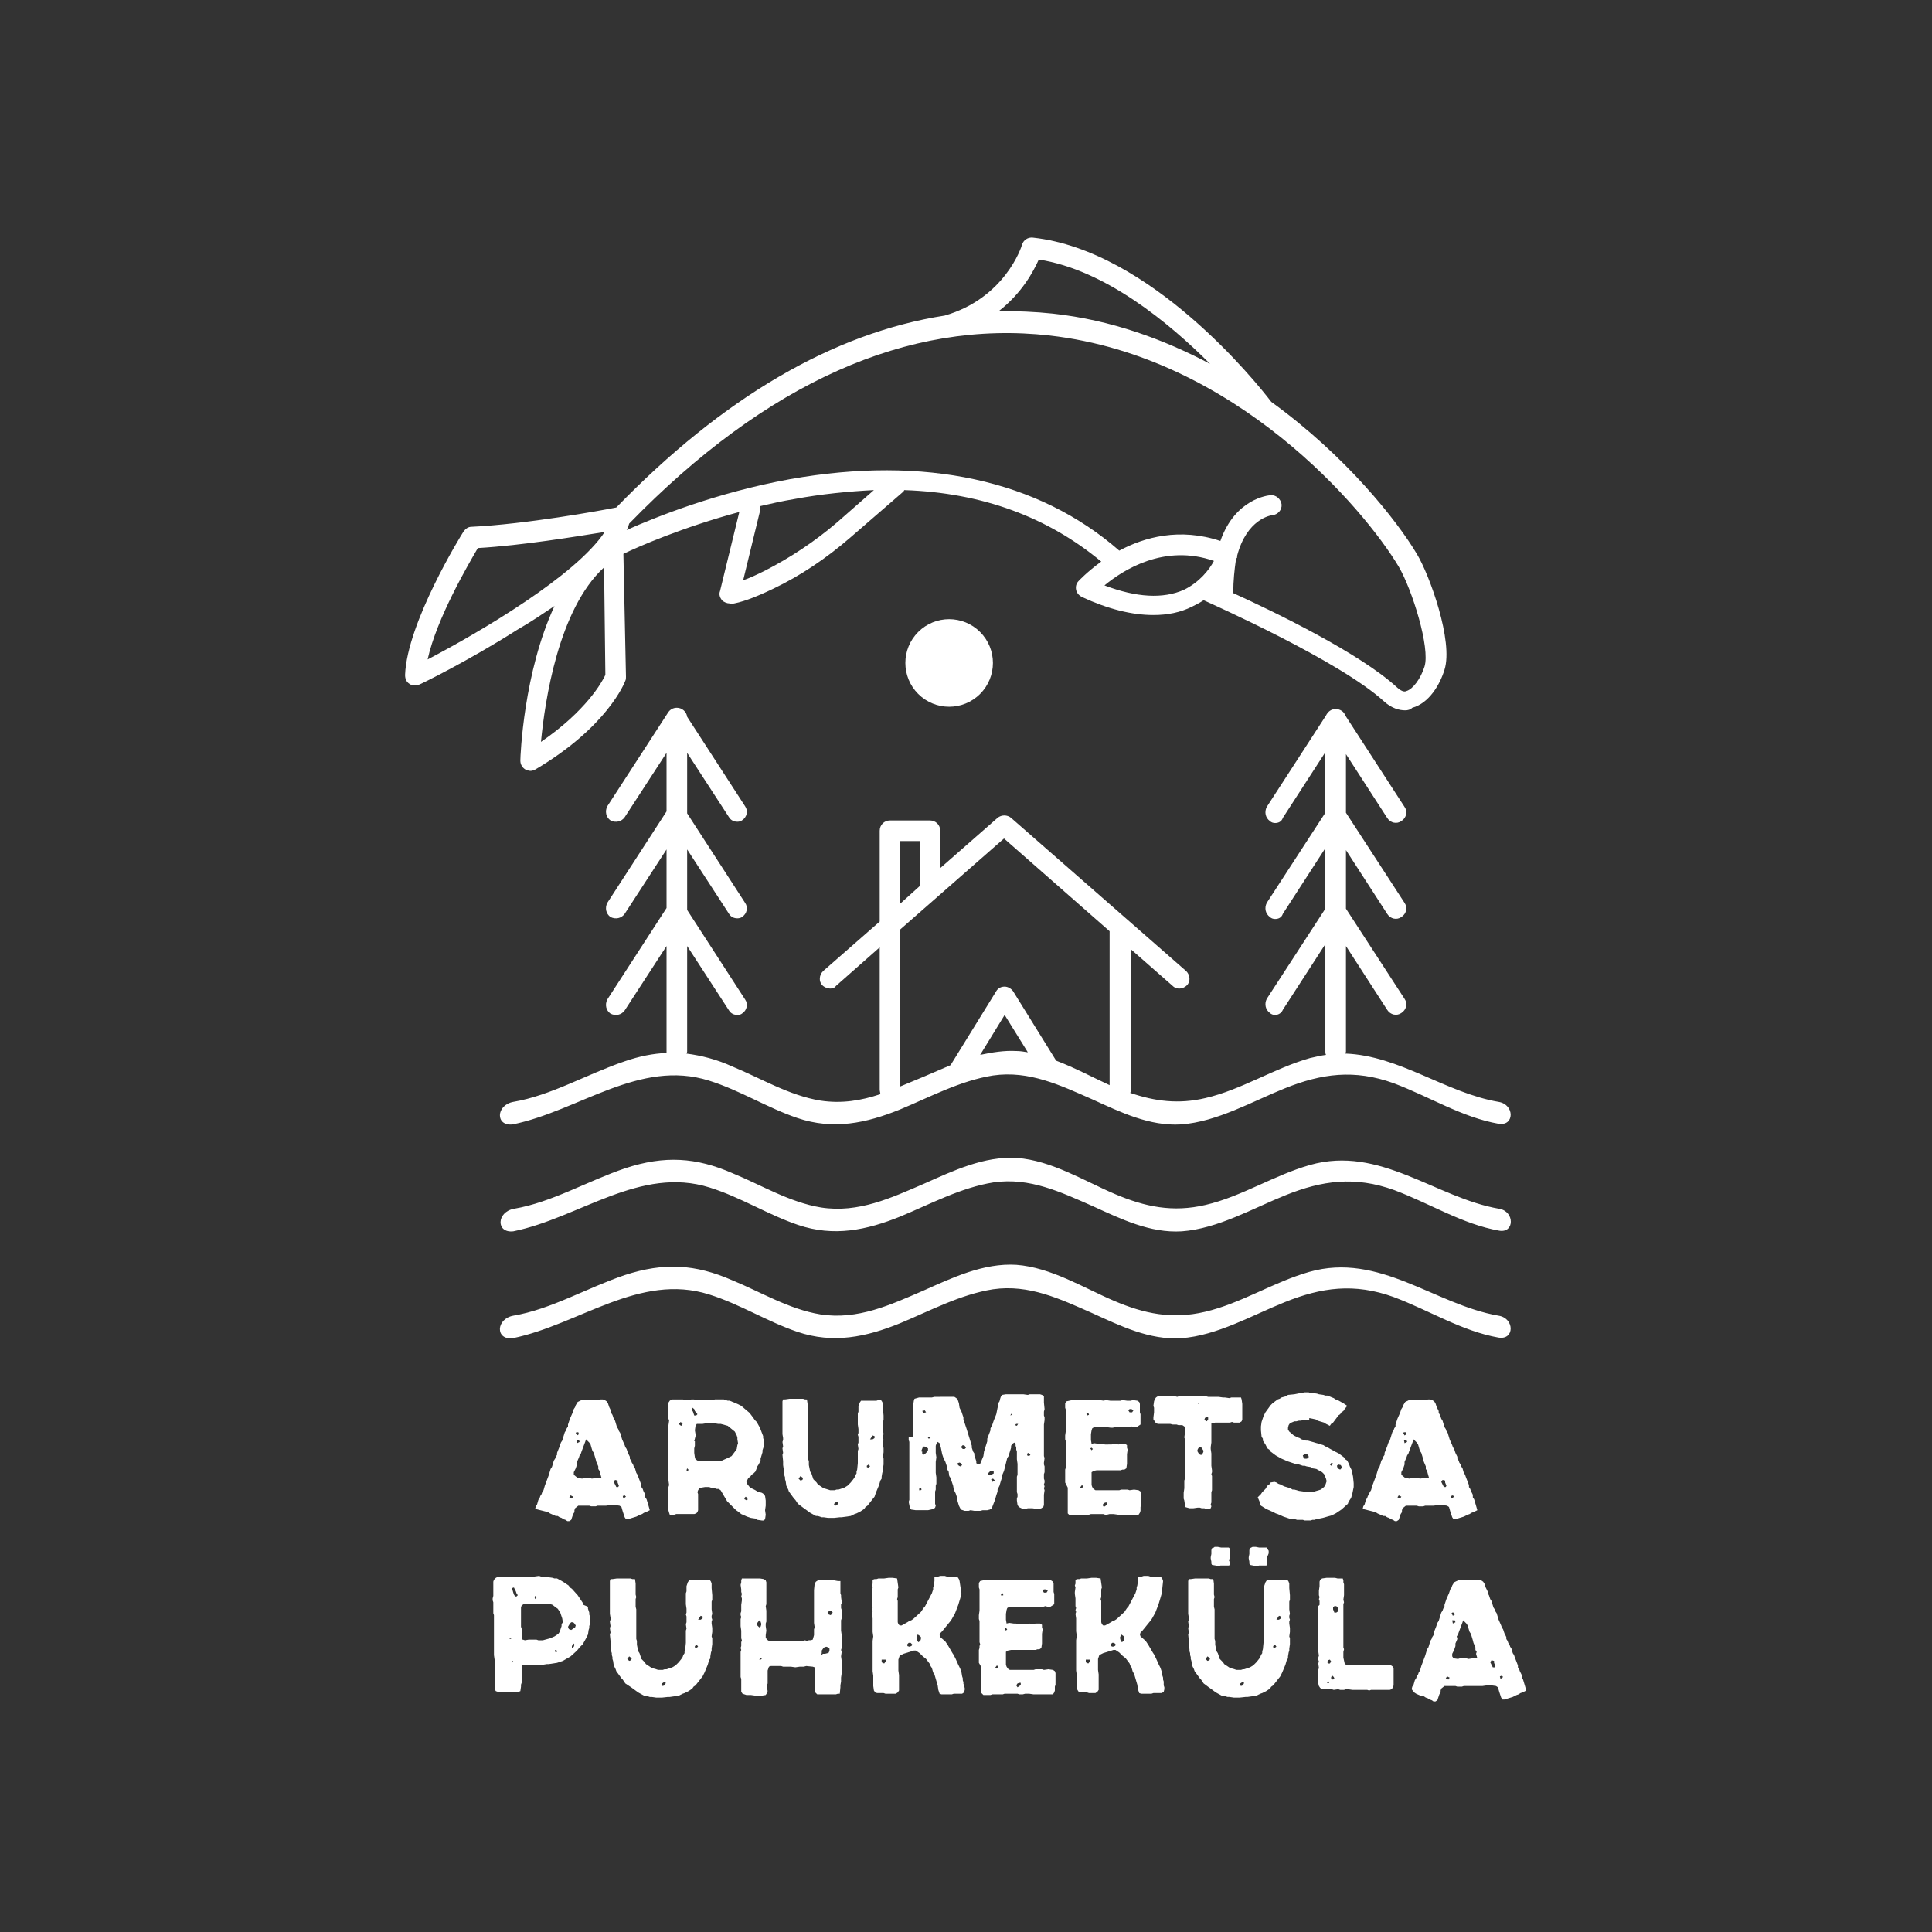<svg xmlns="http://www.w3.org/2000/svg" xmlns:xlink="http://www.w3.org/1999/xlink" id="Layer_1" x="0px" y="0px" viewBox="0 0 300 300" style="enable-background:new 0 0 300 300;" xml:space="preserve"><rect x="0" y="0" width="300" height="300" fill="#333333" stroke="none"/><style type="text/css">	.st0{fill:#FFFFFF;}</style><g id="Layer_2_00000177452619225944993100000013261657738012689795_"></g><g>	<path class="st0" d="M216.4,201.4c5.6,2.1,10.6,5.3,16.3,6.3c2.5,0.4,2.5-3,0-3.4c-9.9-1.7-18.5-9.9-29.4-6.8  c-5.6,1.6-10.6,4.9-16.2,6.2c-5.1,1.2-9.4,0.3-14.1-1.7s-9.8-5.2-15.2-5.6c-5.1-0.3-9.9,2-14.4,4c-5.1,2.2-10.2,4.6-16,3.7  c-4.9-0.8-9.3-3.5-13.7-5.3c-5.7-2.5-10.6-2.8-16.7-0.8c-5.9,2-11.4,5.3-17.3,6.3c-2.7,0.5-2.8,3.8-0.1,3.5  c10.3-2.1,19.7-10.2,30.5-6.8c4.8,1.5,9,4.2,13.7,5.8c5.6,1.9,10.7,0.8,15.9-1.3c4.6-1.9,9.4-4.5,14.5-5.3  c5.6-0.8,10.4,1.5,15.4,3.7c4.4,2,8.9,4.2,13.8,3.9c5.6-0.4,11.1-3.6,16.1-5.6C205.2,199.9,210.3,199.2,216.4,201.4z"></path>	<path class="st0" d="M232.8,187.7c-9.9-1.7-18.5-9.9-29.4-6.8c-5.6,1.6-10.6,4.9-16.2,6.2c-5.1,1.2-9.4,0.3-14.1-1.7  s-9.8-5.2-15.2-5.6c-5.1-0.3-9.9,2-14.4,4c-5.1,2.2-10.2,4.6-16,3.7c-4.9-0.8-9.3-3.5-13.7-5.3c-5.7-2.5-10.6-2.8-16.7-0.8  c-5.9,2-11.4,5.3-17.3,6.3c-2.7,0.5-2.8,3.8-0.1,3.5c10.3-2.1,19.7-10.2,30.5-6.8c4.8,1.5,9,4.2,13.7,5.8  c5.6,1.9,10.7,0.8,15.9-1.3c4.6-1.9,9.4-4.5,14.5-5.3c5.6-0.8,10.4,1.5,15.4,3.7c4.4,2,8.9,4.2,13.8,3.9c5.6-0.4,11.1-3.6,16.1-5.6  c5.7-2.3,10.8-3,16.9-0.8c5.6,2.1,10.6,5.3,16.3,6.3C235.2,191.5,235.2,188.1,232.8,187.7z"></path>	<path class="st0" d="M86.1,94.1c-4.8,10.3-5.3,23.3-5.3,24c0,0.6,0.3,1.1,0.8,1.4c0.3,0.1,0.5,0.2,0.8,0.2c0.2,0,0.5-0.1,0.7-0.2  c11.2-6.6,13.9-13.5,14-13.8c0.1-0.2,0.1-0.4,0.1-0.6L96.8,86c2.3-1.1,9.1-4.1,18-6.5l-3,12.3c-0.2,0.5,0,1,0.3,1.4  c0.3,0.3,0.8,0.5,1.2,0.5c0.1,0,0.1,0,0.1,0.1c1.6-0.2,3.8-1,6.7-2.4c4.2-2,8.2-4.7,11.9-7.9l8.2-7.1c0.1-0.1,0.2-0.2,0.2-0.3  c12.1,0.4,22.3,4.2,30.6,11.1c-2.2,1.6-3.5,3-3.5,3c-0.4,0.4-0.5,0.9-0.4,1.4c0.1,0.5,0.5,0.9,0.9,1.1c4.1,1.9,7.8,2.8,11.1,2.8  c2.2,0,4.2-0.4,6-1.3c0.6-0.3,1.2-0.6,1.8-1c1.3,0.6,21.1,9.4,28,15.7c1.2,1.1,2.4,1.4,3.3,1.4c0.4,0,0.8-0.1,1.1-0.4  c2.6-0.7,4.3-3.6,5-5.9c1.4-4.4-2.3-14.7-4.3-18c-3.1-5.2-11-15.2-22.6-23.6c-2.2-2.9-18.7-23.5-37-25.5c-0.8-0.1-1.5,0.4-1.7,1.1  c-0.1,0.4-2.7,8.3-12,11c-17.3,2.7-34.4,12.7-51,29.8c-2.5,0.5-14.1,2.6-22.5,3c-0.5,0-0.9,0.3-1.2,0.7c-0.4,0.6-8.8,14.2-9.1,22.3  c0,0.6,0.2,1.1,0.7,1.4c0.4,0.3,1,0.3,1.5,0.1c0.1,0,7.5-3.6,15.2-8.5C82.4,96.6,84.3,95.3,86.1,94.1z M84,115.2  c0.6-6.3,2.7-20.6,9.8-27.1l0.2,16.7C93.5,105.9,91,110.4,84,115.2z M130,81.1c-3.5,3-7.3,5.5-11.2,7.5c-1.4,0.7-2.5,1.2-3.4,1.5  l2.6-10.7c0.1-0.3,0.1-0.5,0-0.8c1.7-0.4,3.5-0.8,5.3-1.1c4.3-0.8,8.5-1.2,12.4-1.4L130,81.1z M183.8,91.6  c-3.2,1.4-7.3,1.2-12.3-0.7c2.9-2.4,9.3-6.5,17-3.8C187.8,88.4,186.3,90.4,183.8,91.6z M161.3,40.3c10.3,1.6,20.2,9.8,26.6,16.2  c-7.2-3.8-15.3-6.8-24.4-7.8c-2.8-0.3-5.6-0.4-8.4-0.4C158.7,45.5,160.5,42.1,161.3,40.3z M163,52.1c28.9,3.3,48.9,27,54.2,35.9  c2.1,3.6,4.9,12.6,4,15.5c-0.6,1.9-1.8,3.5-2.8,3.8c-0.2,0.1-0.6,0.2-1.4-0.5c-5.7-5.3-19.1-11.8-25.5-14.7c0-2,0.2-3.7,0.4-5.1  c0.1-0.2,0.1-0.4,0.2-0.4c0-0.1,0-0.2,0-0.3c1.5-5.7,5.2-6.3,5.5-6.3c0.8-0.1,1.5-0.8,1.4-1.7c-0.1-0.8-0.9-1.5-1.7-1.4  c-0.3,0-5.5,0.5-7.8,7.1c-6.3-2.1-11.8-0.6-15.7,1.5c-12.6-11-30.2-14.8-51.1-11.1c-11.5,2.1-20.9,5.9-25.4,7.9  c0.2-0.3,0.3-0.7,0.4-1C119,59.4,141,49.6,163,52.1z M74.2,85.1c6.9-0.4,15.3-1.8,19.7-2.5c-4.5,6.8-19.3,15.5-27.5,19.8  C67.8,96,72.8,87.5,74.2,85.1z"></path>			<ellipse transform="matrix(0.707 -0.707 0.707 0.707 -29.58 134.404)" class="st0" cx="147.4" cy="102.9" rx="6.8" ry="6.8"></ellipse>	<path class="st0" d="M209,163.3v-16.4l6.4,9.9c0.5,0.8,1.5,1,2.2,0.5c0.8-0.5,1-1.5,0.5-2.2l-9.1-14v-9.1l6.4,9.9  c0.5,0.8,1.5,1,2.2,0.5c0.8-0.5,1-1.5,0.5-2.2l-9.1-14v-9.1l6.4,9.9c0.5,0.8,1.5,1,2.2,0.5c0.8-0.5,1-1.5,0.5-2.2l-9.2-14.2  c-0.2-0.6-0.8-1-1.5-1c-0.7,0-1.2,0.4-1.5,1l-9.2,14.2c-0.4,0.8-0.2,1.7,0.5,2.2c0.2,0.2,0.5,0.3,0.8,0.3c0.5,0,1-0.2,1.2-0.8  l6.6-10.2v9.4l-9.1,14c-0.4,0.8-0.2,1.7,0.5,2.2c0.2,0.2,0.5,0.3,0.8,0.3c0.5,0,1-0.2,1.2-0.8l6.6-10.2v9.4l-9.1,14  c-0.4,0.8-0.2,1.7,0.5,2.2c0.2,0.2,0.5,0.3,0.8,0.3c0.5,0,1-0.3,1.2-0.8l6.6-10.2v16.7c0,0.2,0,0.3,0.1,0.5  c-0.8,0.1-1.6,0.3-2.5,0.5c-5.6,1.6-10.6,4.9-16.2,6.2c-4.2,1-7.9,0.5-11.7-0.8c0.1-0.2,0.1-0.3,0.1-0.5v-21.8l6.5,5.7  c0.6,0.6,1.6,0.5,2.2-0.1c0.6-0.6,0.5-1.6-0.1-2.2L157,127c-0.6-0.5-1.5-0.5-2.1,0l-8.9,7.8V129c0-0.9-0.7-1.6-1.6-1.6h-6.2  c-0.9,0-1.6,0.7-1.6,1.6v14.1l-8.8,7.7c-0.6,0.6-0.7,1.6-0.1,2.2c0.3,0.3,0.8,0.5,1.2,0.5c0.4,0,0.7-0.1,0.9-0.4l6.8-6v22.1  c0,0.2,0.1,0.5,0.1,0.7c-3,1-6,1.5-9.3,1c-4.9-0.8-9.3-3.5-13.7-5.3c-2.4-1.1-4.8-1.7-7.1-2c0-0.1,0.1-0.2,0.1-0.3v-16.4l6.5,10  c0.3,0.5,0.8,0.7,1.3,0.7c0.3,0,0.6-0.1,0.7-0.2c0.8-0.5,1-1.5,0.5-2.2l-9-13.9v-9.4l6.5,10c0.3,0.5,0.8,0.7,1.3,0.7  c0.3,0,0.6-0.1,0.7-0.2c0.8-0.5,1-1.5,0.5-2.2l-9-13.9v-9.4l6.5,10c0.3,0.5,0.8,0.7,1.3,0.7c0.3,0,0.6-0.1,0.7-0.2  c0.8-0.5,1-1.5,0.5-2.2l-9-13.9c-0.1-0.8-0.8-1.4-1.6-1.4c-0.6,0-1.1,0.3-1.4,0.8c0,0,0,0,0,0l-9.4,14.5c-0.4,0.8-0.2,1.7,0.5,2.2  c0.8,0.4,1.7,0.2,2.2-0.5l6.5-10v9.1l-9.2,14.2c-0.4,0.8-0.2,1.7,0.5,2.2c0.8,0.4,1.7,0.2,2.2-0.5l6.5-10v9.1l-9.2,14.2  c-0.4,0.8-0.2,1.7,0.5,2.2c0.8,0.4,1.7,0.2,2.2-0.5l6.5-10v16.4c0,0.1,0,0.1,0,0.2c-2.1,0.1-4.2,0.5-6.5,1.3  c-5.9,2-11.4,5.3-17.3,6.3c-2.7,0.5-2.8,3.8-0.1,3.5c10.3-2.1,19.7-10.2,30.5-6.8c4.8,1.5,9,4.2,13.7,5.8  c5.6,1.9,10.7,0.8,15.9-1.3c4.6-1.9,9.4-4.5,14.5-5.3c5.6-0.8,10.4,1.5,15.4,3.7c4.4,2,8.9,4.2,13.8,3.9c5.6-0.4,11.1-3.6,16.1-5.6  c5.7-2.3,10.8-3,16.9-0.8c5.6,2.1,10.6,5.3,16.3,6.3c2.5,0.4,2.5-3,0-3.4c-8.2-1.4-15.4-7.2-23.8-7.5  C208.9,163.5,209,163.4,209,163.3z M139.7,130.6h3.1v6.6c0,0.1,0,0.3,0,0.4l-3.1,2.8V130.6z M152.2,163.8l3.8-6.2l3.6,5.8  c-0.6-0.1-1.2-0.2-1.8-0.2C155.9,163.1,154.1,163.4,152.2,163.8z M164,164.7l-6.7-10.8c-0.3-0.4-0.8-0.7-1.3-0.7s-1,0.2-1.3,0.7  l-7.1,11.5c-1.4,0.6-2.8,1.2-4.2,1.8c-1.2,0.5-2.4,1-3.6,1.5V145c0-0.2,0-0.4-0.1-0.6l16.2-14.2l16.4,14.4c0,0.1,0,0.2,0,0.4v23.5  C169.7,167.3,166.9,165.8,164,164.7z"></path>	<path class="st0" d="M95.2,233.7h0.3l0.7,0.1l0.3,0.2l0.2,0.7l0.1,0.3l0.2,0.6l0.2,0.3h0.3l1.3-0.4l0.6-0.3l0.3-0.1l0.3-0.2  l0.3-0.1l0.6-0.3l-0.2-0.7l-0.3-1l-0.2-0.3v-0.4l-0.3-0.6l-0.1-0.3l-0.2-0.3v-0.3l-0.5-1.3L99,229l-0.2-0.3l-0.2-0.7l-0.2-0.3  l-0.1-0.3l-0.2-0.3l-0.1-0.3l-0.2-0.3v-0.3l-0.3-0.6l-0.2-0.6l-0.2-0.3l-0.1-0.3l-0.4-0.9l-0.3-1l-0.2-0.3l-0.1-0.3l-0.2-0.3  l-0.3-1l-0.2-0.3l-0.2-0.6l-0.2-0.3v-0.3l-0.3-0.6l-0.2-0.6l-0.2-0.3l-0.3-0.2l-0.3-0.1h-0.3l-0.7,0.1h-1.4h-0.3h-0.6l-0.6,0.3  l-0.3,0.5l-0.1,0.3l-0.2,0.3l-0.2,0.6l-0.4,0.9l-0.1,0.3l-0.2,0.6v0.3l-0.2,0.3l-0.1,0.3l-0.2,0.3l-0.4,1.3l-0.2,0.3l-0.2,0.6  l-0.4,1v0.3l-0.2,0.3l-0.1,0.3l-0.2,0.3l-0.2,0.7l-0.1,0.3l-0.2,0.3l-0.3,1l-0.6,1.6l-0.2,0.7l-0.2,0.3l-0.1,0.3l-0.2,0.3l-0.1,0.3  l-0.2,0.3l-0.2,0.7l-0.2,0.3l-0.1,0.4l2,0.5l0.3,0.2l0.9,0.4h0.3l0.3,0.2l0.3,0.1l0.3,0.2l0.3,0.1l0.3,0.2h0.3l0.3-0.2l0.3-0.9  l0.2-0.3v-0.3l0.1-0.3l0.5-0.4h1.7l0.3,0.1h0.7l0.3-0.1h0.3h0.4h0.3h0.3l0.7-0.1H95.2z M97,232.2l0.2,0.2l-0.4,0.3l-0.1-0.4  L97,232.2z M95.5,229.8l0.4,0.1v0.3l0.2,0.5l-0.1,0.2h-0.3l-0.4-0.8L95.5,229.8z M89.5,222.4h0.3l0.1,0.3l-0.3,0.2l-0.2-0.4  L89.5,222.4z M90,223.9l-0.4,0.2l-0.1-0.5h0.4L90,223.9z M88.8,232.7l-0.4-0.2l0.2-0.3l0.4,0.2L88.8,232.7z M93,229.5h-0.4  l-0.7,0.1l-0.3-0.1h-0.4H91h-0.3l-0.3,0.1l-0.7-0.1l-0.6-0.5v-0.4l0.3-0.6l0.2-0.6v-0.1V227l0.3-0.7L90,226l0.2-0.3l0.1-0.3  l0.6-1.6l0.1-0.3l0.5,0.5l0.2,0.3l0.2,0.7l0.1,0.3l0.2,0.3l0.3,1l0.1,0.4l0.3,0.7v0.4l0.2,0.3l0.1,0.4l0.2,0.7H93z"></path>	<path class="st0" d="M116,235.5l0.6,0.2l0.7,0.1l0.3,0.2l0.7,0.1h0.3l0.2-0.2l0.1-0.7l-0.1-0.7l0.1-0.7v-0.4V233l-0.1-0.7l-0.2-0.3  l-0.3-0.2l-0.7-0.2l-0.3-0.2l-0.6-0.3l-0.3-0.2l-0.4-0.5l-0.1-0.3l0.3-0.6l0.3-0.2l0.2-0.3l0.3-0.2l0.3-0.3l0.2-0.5l0.1-0.3  l0.2-0.3l0.3-0.6v-0.3l0.3-1v-0.3l0.2-0.6v-0.3v-0.7l-0.1-0.3V223l-0.5-1.3l-0.5-0.9l-0.3-0.3l-0.2-0.3l-0.6-0.8l-1.3-1.1l-0.6-0.3  l-1.2-0.5h-0.3l-0.6-0.2h-0.3h-0.3h-0.3h-0.3H111l-0.3,0.1h-0.4H110h-0.3h-0.3H109h-0.3h-0.3l-0.7-0.1h-0.3l-0.7,0.1l-0.7-0.1h-0.3  h-0.4h-0.7h-0.3l-0.3,0.2l-0.2,0.3v0.3v0.3v0.3v0.3v0.3v1l0.1,0.3l-0.1,0.7v0.3v0.7v0.3l-0.1,0.7l0.1,0.7l-0.1,0.3v0.3v0.7v0.3v0.3  v0.3v0.3v1l0.1,0.3l-0.1,0.3h0.1v0.5v0.3v0.7v0.3l0.1,0.7l-0.1,0.3v0.3v0.3v1.4v0.3l-0.1,0.3l0.1,0.4l-0.1,0.3l0.2,0.7l0.1,0.3h0.3  h0.4l0.3-0.1h0.3h1.9h0.3h0.3l0.3-0.1l0.2-0.2l0.1-0.3v-0.3v-0.3v-0.3v-0.3V233v-1l-0.1-0.3l0.1-0.3l0.2-0.3l0.3-0.1l0.6-0.1h0.3  h0.3l0.3,0.1h0.3l0.6,0.2h0.3l0.3,0.2l1,1.7l1.4,1.4l0.3,0.2l0.5,0.4L116,235.5z M115.6,232.6l0.2-0.2l0.2,0.2l0.1,0.2L116,233  l-0.4-0.2L115.6,232.6z M105.8,221.4l-0.2-0.1l-0.2-0.2l0.1-0.1l0.2-0.2l0.3,0.3L105.8,221.4z M106.8,228.5l-0.2-0.2l0.1-0.3  l0.2,0.2L106.8,228.5z M107.8,219.8l-0.2-0.6l-0.2-0.3v-0.4l0.4,0.3l0.1,0.3l0.4,0.5l-0.2,0.2H107.8z M114.5,224.4l-0.1,0.6  l-0.2,0.3l-0.6,0.8l-0.6,0.3l-0.9,0.4h-0.3l-0.7,0.1h-0.3h-0.3h-0.3h-0.6l-0.3-0.1h-1l-0.3-0.2l-0.1-0.3l-0.1-0.7v-0.4v-0.3  l0.1-0.4v-0.3v-0.4h-0.1l0.2-0.8v-0.3l-0.1-0.6l0.1-0.7l0.2-0.3h0.3h0.6l0.6-0.1h0.3h0.3h0.3h0.3l0.6,0.1h0.4l1.1,0.3l1.1,0.9  l0.3,0.6l0.1,0.3v0.3l0.1,0.6L114.5,224.4z"></path>	<path class="st0" d="M136,231.8l0.5-1.2l0.2-0.7l0.2-0.3v-0.3l0.1-0.6l0.1-0.3v-0.3l0.1-0.7v-0.6v-0.3l-0.1-0.3l0.1-0.7v-0.3v-0.3  l-0.1-0.7v-0.3l0.1-0.3l-0.1-0.3V223l0.1-0.3l-0.1-0.7v-0.3v-0.3v-0.3v-0.3l0.1-0.3v-0.4v-0.3l-0.1-1.1v-0.4V218l-0.1-0.3l-0.2-0.3  h-0.4l-0.3,0.1h-0.3h-0.3h-0.3H135h-0.3h-0.3H134h-0.3l-0.2,0.3l-0.2,0.6v0.4v0.4l-0.1,0.3v1.4v0.3l0.1,0.7v0.3v0.3l-0.1,0.3  l0.1,0.3v0.3v0.3v0.3l-0.1,0.3l0.1,0.7l-0.1,0.3v0.3v0.3v0.3v0.3v0.4v0.3l-0.1,1l-0.1,0.3v0.3l-0.2,0.3l-0.1,0.3l-0.2,0.3l-0.4,0.5  l-0.5,0.5l-0.5,0.3l-0.9,0.3h-0.3l-0.3,0.1h-0.7l-0.3-0.1l-0.7-0.2l-0.9-0.6l-0.2-0.3l-0.5-0.5l-0.3-0.9l-0.2-0.3l-0.2-1v-0.6  l-0.1-0.3v-0.3V226v-0.4v-0.3V225v-0.3v-0.3V223v-0.3V222l-0.1-0.4v-0.3V221v-0.3v-0.3l0.1-0.3l-0.1-0.4V219v-0.3v-0.3V218  l-0.1-0.7H125l-0.3-0.1h-0.4H124h-0.7H123h-0.4l-0.7,0.1h-0.3l-0.1,0.3v0.6v0.3v0.3v0.3v0.7v0.3v1.3v0.3v0.3l0,0.7l0.1,0.6v0.3  l-0.1,0.3l0.1,0.7l-0.1,0.3l0.1,0.7l-0.1,0.3l0.1,1v0.3v0.3l0.1,0.7v0.3l0.1,0.3v0.3l0.1,0.3v0.3l0.1,0.3l0.1,0.7l0.3,0.6l0.1,0.3  l0.8,1.1l0.2,0.2l0.4,0.6l0.8,0.6l1.1,0.8l0.9,0.5h0.3l0.6,0.2h0.3l0.7,0.1h0.3h0.3h0.3l0.9-0.1h0.3l1.4-0.2l0.6-0.3l0.3-0.1  l0.6-0.3l0.6-0.4l0.2-0.3l0.3-0.2l1.1-1.4L136,231.8z M124.6,229.8l-0.3,0.1l-0.3-0.3l0.3-0.4l0.4,0.3L124.6,229.8z M130,233.7  l-0.3,0.1l-0.2-0.2l0.1-0.2l0.3-0.2l0.3,0.1L130,233.7z M134.8,227.9l-0.2-0.1v-0.2l0.3-0.2l0.2,0.3L134.8,227.9z M135.1,223.5  l0.4-0.6l0.3,0.1v0.3l-0.3,0.2H135.1z"></path>	<path class="st0" d="M152.6,234.5h0.3h0.4l0.4-0.1l0.3-0.2l0.5-1.3l0.2-0.7l0.2-0.6v-0.3l0.3-0.6l0.2-0.7l0.2-0.6v-0.3l0.3-0.7  l0.5-2l0.2-0.3l0.4-1.3v-0.3l0.2-0.3l0.3-0.2l0.2,0.2v0.3l0.1,0.3v0.3l0.1,0.3v0.3v0.3v0.3v0.3l0.1,0.7v0.3v1v0.4l-0.1,0.3v0.3v0.3  v0.4v0.3v0.7v0.4l0.1,0.3v0.4l-0.1,0.3v0.3l0.1,0.7l0.2,0.3l0.4,0.2l0.3,0.1h0.3l0.4-0.1h0.4h0.3l0.7,0.1h0.4l0.3-0.1l0.3-0.2  l0.1-0.3v-0.3v-0.7v-0.3v-0.3l0.1-0.7l-0.1-0.3l0.1-0.3l-0.1-0.3l0.1-0.3v-0.3l-0.1-0.3v-0.7l0.1-0.3v-0.3V228v-0.3l-0.1-0.3v-0.3  l0.1-0.7l-0.1-0.3v-0.3v-0.3v-0.4v-0.3v-0.3v-0.4v-0.3v-0.3v-0.3v-0.4v-0.3v-0.3v-0.3v-0.4v-0.3l0.1-0.7v-0.4l-0.1-0.3v-0.3v-0.3  l0.1-0.4l-0.1-1v-0.3v-0.4v-0.3l-0.3-0.2l-0.3-0.1h-0.7h-0.3h-0.3h-0.3l-0.3,0.1l-0.7-0.1h-0.3h-0.7h-0.3h-1.4l-0.6,0.1l-0.2,0.3  l-0.1,0.3l-0.1,0.4l-0.2,0.3v0.4l-0.1,0.3l-0.2,1l-0.4,1l-0.2,0.6l-0.3,0.6v0.3l-0.5,1.3v0.3v0.1l-0.5,1.6l-0.1,0.7l-0.5,1.2  l-0.3,0.1l-0.3-0.2v-0.3l-0.3-0.9v-0.1v-0.2l-0.2-0.3l-0.2-0.6v-0.3l-0.8-2.6l-0.2-0.6l-0.1-0.3l-0.2-0.6v-0.3l-0.3-0.9l-0.3-0.6  l-0.1-0.7l-0.2-0.6l-0.2-0.2l-0.3-0.2h-0.3h-0.4h-0.7h-0.3H146h-0.3h-0.3h-0.3l-0.4,0.1H144h-0.3H143h-0.3l-0.7,0.2l-0.1,0.3  l-0.1,0.7v0.3v0.4v0.3v0.3v1v0.3v0.3v1.4v0.3l-0.1,0.3h-0.6v0.5l0.1,0.3v0.3v0.3v1.4v0.3v0.3v1.6v0.3v0.7v0.3v0.3v0.3v0.3v0.3v0.3  v0.3v0.3v0.7v0.1v0.2v0.1v0.3l-0.1,0.3l0.2,1l0.2,0.2l0.7,0.1h0.3h0.3h0.3h0.7h0.3l0.9-0.2l0.2-0.2l0.1-0.3l-0.1-0.3v-0.7v-0.3  v-0.3v-0.3v-0.3l0.1-0.3V231v-0.3l0.1-0.3v-1l-0.1-0.7v-1.4V227l0.1-0.7l-0.1-0.7v-0.4v-0.7l0.1-0.3l0.2-0.3l0.3,0.2l0.2,0.7l0.2,1  l0.2,0.6l0.3,0.6l0.2,0.6l0.1,0.6l0.2,0.3l0.1,0.7l0.2,0.3l0.2,0.6l0.2,0.6l0.1,0.6l0.3,0.6l0.2,0.6v0.3l0.3,1l0.3,0.6l0.3,0.1  l0.3,0.1h0.6l0.3-0.1l0.6,0.1h0.6h0.3L152.6,234.5z M159.5,225.8l0.1-0.2l0.2,0.1l0.2,0.2l-0.2,0.2l-0.3-0.1V225.8z M157.8,221.1  h0.3l-0.2,0.3l-0.3-0.1L157.8,221.1z M157,219.5l0.1,0.2l-0.2,0.1L157,219.5z M154.1,230.1l-0.2-0.4l0.3-0.1l0.3,0.3L154.1,230.1z   M153.5,228.7l0.3-0.3h0.4l0.1,0.1v0.3l-0.6,0.3l-0.3-0.2L153.5,228.7z M142.8,231.5l-0.1-0.3l0.3-0.2l0.1,0.3L142.8,231.5z   M143.6,219l0.2,0.3l-0.4,0.1l-0.2-0.3L143.6,219z M144.1,225.2l-0.2,0.3l-0.2,0.2l-0.3,0.2l-0.2-0.2v-0.3h-0.1v-0.2l0.2-0.5  l0.2-0.1l0.3,0.1l0.3,0.2V225.2z M144.2,223.4l-0.2-0.3h0.3l0.2,0.2L144.2,223.4z M149.3,227.6l-0.2,0.1l-0.2-0.1l-0.2-0.2v-0.2  l0.3-0.1l0.2,0.1l0.2,0.2L149.3,227.6z M149.8,225h-0.3l-0.2-0.2v-0.2l0.2-0.2l0.3,0.1l0.2,0.3L149.8,225z M152,231.6v-0.2V231.6  L152,231.6z"></path>	<path class="st0" d="M167.2,235.3l0.3-0.1h0.3h0.3h0.4h0.3h0.3l0.3-0.1h0.3h0.3h0.4h0.3h0.3h0.3l0.3,0.1h0.3l0.4-0.1h0.3h0.3  l0.7,0.1h0.3h0.6h0.3h0.3h1h0.3h0.4l0.2-0.3l0.1-0.3v-0.3V234l0.1-0.3v-0.3v-0.3v-0.3v-0.3v-0.3v-0.3l-0.1-0.3l-0.3-0.2l-0.7-0.1  l-0.7,0.1l-0.3-0.1h-0.3h-0.4h-0.3l-0.3,0.1h-0.3h-0.7h-0.4h-0.3h-0.3h-1.4h-0.3l-0.3-0.2l-0.2-0.3l-0.1-0.3v-0.4v-0.3v-0.3v-0.4  v-0.3v-0.3l0.3-0.2l0.5-0.1h0.3h0.3h0.3h0.4h0.7h0.4h0.3h0.3h0.3h0.4l0.3-0.1h0.3l0.3-0.2l0.1-0.7V227v-0.3v-0.3v-0.3v-0.3l0.1-0.7  l-0.1-0.3v-0.4l-0.3-0.2H174l-0.3,0.1l-0.7-0.1l-0.4,0.1h-0.3H172h-0.4l-0.7-0.1h-0.3l-0.7-0.1l-0.4,0.1l-0.1-0.6v-0.3V223v-0.3  l0.1-0.6l0.1-0.3l0.3-0.2h0.3h0.3h0.3h0.7h0.3l0.7,0.1h0.3l0.3-0.1h0.3h0.3h0.3h0.3h0.3h0.4h0.4l0.3-0.1l0.4,0.1h0.4l0.3-0.2  l0.3-0.2v-0.7v-0.3v-0.3v-0.3l-0.1-0.3V219v-1l-0.1-0.3l-0.3-0.2l-0.7-0.1l-0.3,0.1H175l-0.7-0.1l-0.3,0.1h-0.3H173h-0.3h-0.3  l-0.7-0.1l-0.3,0.1l-0.7-0.1h-0.3h-0.3h-0.3h-0.3h-2.7h-0.3l-0.9,0.2l-0.2,0.3v0.7l0.1,0.3v0.3v0.4v0.3v0.3v1v0.3v0.7l-0.1,0.7v0.3  v0.3l0.1,0.3v0.3v0.3v0.3v0.3v0.3v0.3v0.3v0.3v0.3v0.5l0.1,0.3l-0.1,0.3v0.3l-0.1,0.3v0.3v0.4v0.3v0.7v0.3l0.4,0.8v0.7v0.3v0.7v0.3  v0.7v0.3v0.3v0.4v0.3l0.3,0.3h0.4h0.4H167.2z M171.4,233.4l0.3-0.1h0.2v0.3l-0.2,0.2l-0.3,0.2l-0.2-0.3L171.4,233.4z M175.4,218.8  h0.3l0.3,0.2l-0.2,0.3h-0.4l-0.2-0.3L175.4,218.8z M169.5,224.8l0.2,0.2l-0.2,0.2l-0.2-0.3L169.5,224.8z M169,219.4l0.1,0.3  l-0.3,0.1l-0.1-0.3L169,219.4z M168,230.6l0.2,0.2l-0.2,0.3l-0.3-0.1L168,230.6z"></path>	<path class="st0" d="M184.7,234.2h0.3h0.3l0.7-0.1h0.3l0.3,0.1h0.4l0.3,0.1h0.4l0.3-0.1l0.1-0.3l-0.1-0.3l0.1-0.3V233v-0.3V232  v-0.3l0.1-0.3v-0.3v-1v-0.3v-0.3v-0.3l-0.1-0.3l0.1-0.3v-0.3l-0.1-0.7v-0.3v-1V226v-0.3L188,225v-0.3l0.1-0.7v-0.3v-0.3v-0.3v-0.3  v-0.3v-0.3v-0.3v-0.3v-0.3V221h0.3l0.3-0.1h0.3h1.7h0.3l0.3-0.1l0.3,0.1h0.3h0.3h0.3l0.3-0.2l0.1-0.3v-0.3v-0.3v-0.3v-0.6v-0.3V218  l-0.1-0.7l-0.1-0.3h-0.3h-0.3h-0.3h-0.3h-0.3l-0.3,0.1l-0.7-0.1h-0.3l-0.7-0.1h-1h-0.3h-0.3l-0.4-0.1h-0.3h-0.3h-0.3H186h-0.3h-0.3  H185h-0.7H184h-0.3h-0.3h-0.3l-0.3,0.1l-0.4-0.1h-0.3h-0.3h-0.7h-0.3h-0.3h-0.3h-0.4l-0.3,0.2l-0.2,0.3l-0.1,0.3l-0.1,0.7l0.1,0.3  v0.7l-0.1,0.8v0.3l0.2,0.3l0.2,0.3l0.3,0.1h0.3h0.3h0.3h0.7h0.3l0.4,0.1h0.3h0.3l0.3,0.1h0.3h0.3l0.3,0.2l0.1,0.3v0.4v0.3l-0.1,0.7  l0.1,0.3v0.4v0.3v0.3v0.3v0.3v0.3v1v0.4v1.4v0.3v0.8v0.3l-0.1,0.3v0.3v0.3v0.3v0.3l-0.1,0.7v0.3v0.3v0.3l0.1,0.3l0.1,0.7v0.3  L184.7,234.2z M187.1,220.2l0.2-0.2l0.3,0.1v0.3l-0.2,0.3l-0.4-0.2L187.1,220.2z M186.2,217.8L186.2,217.8v0.3l-0.2-0.2  L186.2,217.8z M186,225l0.2-0.3h0.3l0.2,0.3l0.2,0.3l-0.1,0.3l-0.2,0.3h-0.2l-0.2-0.1l-0.3-0.5L186,225z"></path>	<path class="st0" d="M206.8,235.3l0.6-0.3l0.9-0.6l1-0.9l0.1-0.3l0.4-0.6l0.2-0.7l0.2-1v-0.3v-0.3l-0.1-1l-0.2-1l-0.3-0.6l-0.1-0.3  l-0.3-0.6l-0.3-0.2l-0.2-0.3l-0.8-0.6l-0.6-0.3l-0.9-0.5l-0.3-0.2l-0.3-0.1l-0.3-0.2l-1.7-0.5l-0.7-0.2h-0.3l-0.7-0.2l-0.3-0.2  l-0.3-0.1l-0.6-0.3l-0.7-0.6L200,222v-0.3l0.1-0.4l0.2-0.3l0.7-0.3h0.3l0.4-0.1h0.3l0.4-0.1h0.3h0.3h0.3l0-0.3l1,0.2l0.3,0.2l1,0.3  l0.3,0.2l0.6,0.3l0.2-0.3l0.3-0.2l0.6-0.8l0.2-0.3l0.3-0.2l0.2-0.3l0.3-0.2l0.2-0.3l0.4-0.5l-0.6-0.4l-0.9-0.5l-0.3-0.1l-0.3-0.2  l-1-0.4h-0.3l-0.3-0.1l-0.7-0.1l-0.3-0.1l-0.7-0.1h-0.3l-0.3-0.1h-0.7l-0.3,0.1H202l-1,0.2l-1,0.1l-0.3,0.2L199,217l-0.3,0.2  l-0.3,0.1l-0.8,0.6l-0.3,0.3l-0.8,1.1l-0.3,0.6l-0.3,0.9l-0.1,0.7v0.6l0.1,1l0.2,0.3v0.3l0.2,0.3l0.2,0.3l0.3,0.6l0.3,0.2l0.2,0.3  l0.8,0.6l0.9,0.5l0.9,0.4l0.6,0.2l0.9,0.3h0.3l0.6,0.2h0.3l0.3,0.1l0.6,0.1l0.3,0.2l0.6,0.1l0.9,0.5l0.3,0.3l0.3,0.7l0.1,0.4  l-0.2,0.6l-0.2,0.3l-0.5,0.4l-1,0.3l-0.7,0.1h-0.3h-0.4l-0.3-0.1l-0.7-0.1l-0.7-0.2h-0.3l-0.3-0.2l-1-0.3l-0.6-0.3l-0.3-0.1  l-0.3-0.2l-0.3-0.1l-0.6,0.1l-0.2,0.3l-0.3,0.2l-0.3,0.5l-0.5,0.5l-0.2,0.3l-0.5,0.5l0.3,0.7v0.3l0.2,0.3l0.8,0.5l0.9,0.4l0.6,0.3  l0.3,0.1l0.9,0.4l0.9,0.3h0.3l0.3,0.1h0.3l0.3,0.1h0.3h0.3h0.3l0.3,0.1h0.3h0.3h0.3l0.3-0.1h0.3l0.3-0.1l1-0.2L206.8,235.3z   M207.8,227.4l0.4,0.1l0.2,0.4l-0.3,0.3l-0.4-0.2l-0.1-0.4L207.8,227.4z M206.8,227.1l0.2,0.2l-0.3,0.3l-0.2-0.2L206.8,227.1z   M203.2,226.4l-0.3,0.1h-0.3l-0.2-0.2l-0.1-0.3l0.3-0.2h0.3l0.2,0.1l0.1,0.2V226.4z"></path>	<path class="st0" d="M220.3,233.9h0.7l0.3-0.1h0.3h0.4h0.3h0.3l0.7-0.1h0.4h0.3l0.7,0.1l0.3,0.2l0.2,0.7l0.1,0.3l0.2,0.6l0.2,0.3  h0.3l1.3-0.4l0.6-0.3l0.3-0.1l0.3-0.2l0.3-0.1l0.6-0.3l-0.2-0.7l-0.3-1l-0.2-0.3v-0.4l-0.3-0.6l-0.1-0.3l-0.2-0.3v-0.3l-0.5-1.3  l-0.1-0.3l-0.2-0.3l-0.2-0.7l-0.2-0.3l-0.1-0.3l-0.2-0.3l-0.1-0.3l-0.2-0.3v-0.3l-0.3-0.6l-0.2-0.6l-0.2-0.3l-0.1-0.3l-0.4-0.9  l-0.3-1l-0.2-0.3l-0.1-0.3l-0.2-0.3l-0.3-1l-0.2-0.3l-0.2-0.6l-0.2-0.3v-0.3l-0.3-0.6l-0.2-0.6l-0.2-0.3l-0.3-0.2l-0.3-0.1h-0.3  l-0.7,0.1h-1.4h-0.3h-0.6l-0.6,0.3l-0.3,0.5l-0.1,0.3l-0.2,0.3l-0.2,0.6l-0.4,0.9l-0.1,0.3l-0.2,0.6v0.3l-0.2,0.3l-0.1,0.3  l-0.2,0.3l-0.4,1.3l-0.2,0.3l-0.2,0.6l-0.4,1v0.3l-0.2,0.3l-0.1,0.3l-0.2,0.3l-0.2,0.7l-0.1,0.3l-0.2,0.3l-0.3,1l-0.6,1.6l-0.2,0.7  l-0.2,0.3l-0.1,0.3l-0.2,0.3l-0.1,0.3l-0.2,0.3l-0.2,0.7l-0.2,0.3l-0.1,0.4l2,0.5l0.3,0.2l0.9,0.4h0.3l0.3,0.2l0.3,0.1l0.3,0.2  l0.3,0.1l0.3,0.2h0.3l0.3-0.2l0.3-0.9l0.2-0.3v-0.3l0.1-0.3l0.5-0.4h1.7L220.3,233.9z M225.6,232.2l0.2,0.2l-0.4,0.3l-0.1-0.4  L225.6,232.2z M224,229.8l0.4,0.1v0.3l0.2,0.5l-0.1,0.2h-0.3l-0.4-0.8L224,229.8z M218,222.4h0.3l0.1,0.3l-0.3,0.2l-0.2-0.4  L218,222.4z M218.5,223.9l-0.4,0.2l-0.1-0.5h0.4L218.5,223.9z M217.4,232.7l-0.4-0.2l0.2-0.3l0.4,0.2L217.4,232.7z M219.5,229.5  h-0.3l-0.3,0.1l-0.7-0.1l-0.6-0.5v-0.4l0.3-0.6l0.2-0.6v-0.1V227l0.3-0.7l0.1-0.3l0.2-0.3l0.1-0.3l0.6-1.6l0.1-0.3l0.5,0.5l0.2,0.3  l0.2,0.7l0.1,0.3l0.2,0.3l0.3,1l0.1,0.4l0.3,0.7v0.4l0.2,0.3l0.1,0.4l0.2,0.7h-0.3h-0.4l-0.7,0.1l-0.3-0.1h-0.4H219.5z"></path>	<path class="st0" d="M91.5,250.4l-0.2-0.6v-0.3l-0.7-0.3l-0.1-0.3l-0.2-0.3l-0.2-0.3l-0.4-0.6l-0.9-1l-0.3-0.2l-0.2-0.3l-0.3-0.2  l-0.3-0.2l-0.3-0.2l-0.9-0.5h-0.4l-0.3-0.1l-0.7-0.1l-0.3-0.1h-0.3h-0.3H84l-0.3-0.1l-0.7,0.1h-0.3h-1h-0.3H81h-0.3l-0.4,0.1H80  h-0.3l-0.7-0.1h-0.3l-0.6,0.1h-0.3h-0.3h-0.3L77,245l-0.3,0.3l-0.1,0.3v0.7v0.4v0.3v0.4v0.4l-0.1,0.4v0.3l0.1,0.3v0.3v1.4l0.1,0.3  v1.4v0.3v2v0.4v0.3v0.3v0.3v0.3v0.3v0.3v0.3l0.1,0.7v0.3v0.3v0.3v0.3v0.4l0.1,0.7v0.3v0.4l-0.1,0.7v0.3v0.3v0.3l0.2,0.3l0.3,0.1  h0.7h0.3h0.4l0.3,0.1h0.4l0.7-0.1h0.4l0.3-0.1l0.1-0.7v-0.3l0.1-0.3v-0.4v-0.3v-0.3v-0.4v-0.3v-0.4v-0.3v-0.3l0.6-0.1h0.3h0.3h0.3  h0.3H83h0.3H84h0.3l0.6-0.1h0.3l1.3-0.2l0.9-0.3l1.2-0.7l1-0.9l0.4-0.5l0.5-0.5l0.5-0.9l0.3-0.6l0.1-0.7l0.1-0.3v-0.3l0.1-0.3v-0.3  v-0.3v-0.3V251l-0.1-0.3V250.4z M79,254.4l0.2-0.1h0.3l-0.2,0.2L79,254.4z M79.5,258.2l-0.1-0.1l0.2-0.2l0.1,0.1L79.5,258.2z   M80.2,247.9H80l-0.2-0.3l-0.1-0.3l-0.2-0.7l0.3-0.1l0.3,0.6l0.1,0.3l0.2,0.3L80.2,247.9z M83.1,247.8l0.2,0.3l-0.2,0.2L83,248  L83.1,247.8z M86.2,256.5v-0.3h0.2l0.1,0.3H86.2z M87.2,252.2v0.3l-0.3,0.9l-0.2,0.3l-0.6,0.4l-0.7,0.3l-1.1,0.3h-0.7l-0.3-0.1H83  h-0.3h-0.3h-0.3l-0.6,0.1l-0.3-0.1H81v-1.7l-0.1-0.3v-1v-0.4v-0.3v-0.7v-0.3v-0.3l0.1-0.3l0.3-0.2l0.7-0.1h0.3h0.3h0.3h0.4h0.3h0.3  h1h0.3l0.6,0.2l0.5,0.4l0.3,0.2l0.4,0.6l0.3,0.9l0.1,0.6L87.2,252.2z M89.1,255.7l-0.2,0.2h-0.1v-0.3l0.2-0.3l0.1-0.1l0.1,0.2  L89.1,255.7z M89.3,252.7l-0.3,0.2l-0.3,0.2l-0.3-0.1l-0.1-0.1l-0.1-0.3l0.3-0.5l0.2-0.2H89l0.2,0.2l0.2,0.3L89.3,252.7z"></path>	<path class="st0" d="M110.5,246.2v-0.3l-0.1-0.3l-0.2-0.3h-0.4l-0.3,0.1h-0.3h-0.3h-0.3h-0.3H108h-0.3h-0.3H107l-0.2,0.3l-0.2,0.6  v0.4v0.4l-0.1,0.3v1.4v0.3l0.1,0.7v0.3v0.3l-0.1,0.3l0.1,0.3v0.3v0.3v0.3l-0.1,0.3l0.1,0.7l-0.1,0.3v0.3v0.4v0.3v0.3v0.3v0.3  l-0.1,1l-0.1,0.3v0.3l-0.2,0.3l-0.1,0.3l-0.2,0.3l-0.4,0.5l-0.5,0.5l-0.5,0.3l-0.9,0.3h-0.3l-0.3,0.1h-0.7l-0.3-0.1l-0.7-0.2  l-0.9-0.6l-0.2-0.3l-0.5-0.5l-0.3-0.9l-0.2-0.3l-0.2-1v-0.6l-0.1-0.3v-0.3v-0.3v-0.4v-0.3v-0.3v-0.3v-0.3v-1.4v-0.3v-0.7l-0.1-0.4  v-0.3v-0.3v-0.3v-0.3l0.1-0.3l-0.1-0.4v-0.7v-0.3v-0.3v-0.4l-0.1-0.7h-0.4l-0.3-0.1h-0.4h-0.3h-0.7h-0.3h-0.4l-0.7,0.1h-0.3  l-0.1,0.3v0.7v0.3v0.3v0.3v0.7v0.3v1.3v0.3v0.3v0.6l0.1,0.6v0.3l-0.1,0.3l0.1,0.7l-0.1,0.3l0.1,0.7l-0.1,0.3l0.1,1v0.3v0.3l0.1,0.7  v0.3l0.1,0.3v0.3l0.1,0.3v0.3l0.1,0.3l0.1,0.7l0.3,0.6l0.1,0.3l0.8,1.1l0.2,0.2l0.4,0.6L98,262l1.1,0.8l0.9,0.5h0.3l0.6,0.2h0.3  l0.7,0.1h0.3h0.3h0.3l0.9-0.1h0.3l1.4-0.2l0.6-0.3l0.3-0.1l0.6-0.3l0.6-0.4l0.2-0.3l0.3-0.2l1.1-1.4l0.3-0.6l0.5-1.2l0.2-0.7  l0.2-0.3v-0.3l0.1-0.6l0.1-0.3V256l0.1-0.7v-0.6v-0.3l-0.1-0.3l0.1-0.7v-0.3v-0.3l-0.1-0.7v-0.3l0.1-0.3l-0.1-0.3v-0.3l0.1-0.3  l-0.1-0.7v-0.3v-0.3V249v-0.3l0.1-0.3V248v-0.3l-0.1-1.1V246.2z M98,257.8l-0.3,0.1l-0.3-0.3l0.3-0.4l0.4,0.3L98,257.8z   M103.2,261.7l-0.3,0.1l-0.2-0.2l0.1-0.2l0.3-0.2l0.3,0.1L103.2,261.7z M108.1,255.9l-0.2-0.1v-0.2l0.3-0.2l0.2,0.3L108.1,255.9z   M109.1,251.3l-0.3,0.2h-0.4l0.4-0.6l0.3,0.1V251.3z"></path>	<path class="st0" d="M130.7,249v-0.3l-0.1-0.7v-0.3l-0.1-0.3v-0.3v-0.3v-0.7v-0.3v-0.3h-0.4l-1.1-0.2h-0.7H128h-0.7l-0.3,0.1  l-0.3,0.2l-0.2,0.3l-0.1,1v0.3v0.3v1.4v0.3v0.3v0.3v0.3v0.3v0.3v0.3v0.7v0.3l0.1,0.7l-0.1,0.3v0.3v0.6l-0.2,0.7l-0.3,0.1h-0.3  l-0.3,0.1l-0.3-0.1l-0.3,0.1H124h-0.3h-1h-0.3h-0.7h-0.3H121h-0.3h-0.3h-0.6h-0.4l-0.3-0.2l-0.2-0.3v-0.4l0.1-0.7l-0.1-0.7v-0.4  l0.1-0.3v-0.3v-0.7v-0.3v-0.4l-0.1-0.7l0.1-0.3v-0.3v-0.4v-0.7L119,247v-0.4v-0.3V246v-0.3l-0.1-0.3l-0.3-0.2l-0.6-0.1h-0.3h-0.3  H117h-0.3h-0.3h-0.3h-0.3h-0.3h-0.3l-0.1,0.3v0.3l-0.1,0.4l0.1,0.7v0.4l0.1,0.3l-0.1,0.4l0.1,0.3v0.3l-0.1,0.7v1l-0.1,0.3v0.3  l0.1,0.3l-0.1,0.3v1.1l0.1,0.7v0.3v0.3v0.3v0.3l0.1,0.3l-0.1,0.3v0.3v0.3l-0.1,0.3l0.1,0.3l-0.1,0.3v0.6v0.3v0.3v0.3v0.3v0.3v0.3  v0.4v0.7v0.4l0.1,0.3v0.3v0.3v0.4v0.3v0.7l0.2,0.3l0.6,0.2h0.4h0.3l0.7,0.1h0.4h0.3h0.3l0.6-0.1l0.2-0.3l0.1-0.3l-0.1-0.6v-0.3  l0.1-0.3v-1v-0.3v-0.7l0.2-0.6l0.3-0.1h0.3h0.7h0.3h0.3l0.3,0.1h0.3h0.3h0.3h0.3l0.7,0.1l0.7-0.1h0.3h0.3l0.4-0.1l1,0.1l0.3,0.1  v0.3v0.3v0.3l0.1,0.3l-0.1,0.7v0.3v0.7v0.3l0.1,0.3v0.4l0.3,0.3h0.4h1h0.3h0.3h0.3h0.3h0.3l0.3-0.1h0.3l0.1-1v-0.3l0.1-0.6v-0.3  v-0.3l0.1-0.7v-0.3v-0.3v-0.3v-0.7v-0.3l-0.1-0.7l0.1-0.7l-0.1-0.3l0.1-0.3v-1.4v-0.3v-0.3l-0.1-0.7v-1v-0.3v-0.3l0.1-0.3V251v-0.7  V250l-0.1-0.3V249z M117.6,252.4V252l0.3-0.4l0.2,0.2l0.1,0.3v0.2l-0.1,0.3l-0.2,0.1L117.6,252.4z M118.1,257.7l-0.2,0l0.2-0.3  l0.2,0.2L118.1,257.7z M128.8,256.3l-0.1,0.3l-0.2,0.1l-0.4,0.1h-0.3l-0.3,0.2l0.1-0.3v-0.4l0.2-0.3l0.2-0.2l0.3-0.1l0.3,0.1  l0.2,0.2V256.3z M129,250.8l-0.3-0.1l-0.2-0.3l0.3-0.3h0.3l0.2,0.3L129,250.8z"></path>	<path class="st0" d="M149.6,261.5v-0.3l-0.1-0.3v-0.3l-0.1-0.3l-0.1-0.6l-0.2-0.6l-0.3-0.6l-0.4-0.9l-0.3-0.6l-0.2-0.3l-0.7-1.2  l-0.4-0.6l-0.8-0.7l-0.1-0.3l0.1-0.3l0.3-0.3l1.3-1.6l0.2-0.3l0.5-0.9l0.5-1.3l0.3-1l0.2-0.7l-0.3-2l-0.1-0.3l-0.2-0.3l-0.4-0.1  H148h-0.3h-0.3H147l-0.3-0.1h-0.3H146l-0.3,0.1h-0.3l-0.3,0.1v0.3v0.3l-0.1,0.7l-0.1,0.3v0.3l-0.2,0.6l-1.1,2.1l-0.2,0.2l-0.4,0.6  l-1.2,1.1l-0.3,0.2l-0.3,0.1l-0.3,0.2l-0.9,0.5h-0.3l-0.2-0.2l-0.1-0.3v-1.7v-0.3v-0.3v-0.3V249v-0.4l-0.1-0.3l0.1-0.3v-0.3v-0.3  v-0.3v-0.3l0.1-0.3l-0.2-1.4l-0.7-0.1H138l-0.7,0.1H137h-0.3h-0.3l-0.3,0.1h-0.3l-0.3,0.1v0.3v0.3l-0.1,0.3l0.1,0.3l-0.1,0.7v0.3  v0.7v0.3v0.5v0.3l0.1,0.3l-0.1,0.3l0.1,0.3l-0.1,0.3l0.1,0.8v0.3v0.7v0.3v0.3l0,0.2v0.3l0.1,0.7l-0.1,0.7v0.3v0.7v0.3v0.3v0.7v0.4  v0.3v0.3v1.4l0.1,0.7v0.3v0.7v0.3v0.3l0.1,0.7l0.2,0.3l0.3,0.1h0.7h0.3l0.3,0.1h0.3h0.3h0.3h0.3h0.4l0.3-0.2l0.2-0.3v-0.4v-0.3  v-0.4v-1v-0.3l-0.1-0.7v-0.3v-0.3v-1.1l0.2-0.6l0.6-0.3l1.6-0.5h0.3l0.6,0.4l0.5,0.5l0.5,0.4l0.6,0.8l0.1,0.3l0.2,0.3l0.2,0.7  l0.2,0.3l0.5,1.7l0.1,0.7l0.2,0.6l0.3,0.1h0.3h1.3l0.3-0.1h1h0.3l0.3-0.2l0.1-0.4v-0.3l-0.1-0.3V261.5z M137.3,258.3l-0.3-0.1  l-0.1-0.2v-0.3h0.3h0.3l0.1,0.2L137.3,258.3z M141.5,255.6l-0.3,0.1l-0.3-0.1v-0.3l0.2-0.2h0.3l0.3,0.3L141.5,255.6z M143,254.5  l-0.1,0.3l-0.3,0.2l-0.2-0.3l-0.1-0.4l0.2-0.5l0.3,0.2l0.2,0.2V254.5z"></path>	<path class="st0" d="M163.5,259.3l-0.7-0.1l-0.7,0.1l-0.3-0.1h-0.3h-0.4h-0.3l-0.3,0.1h-0.3h-0.7h-0.4h-0.3h-0.3h-1.4h-0.3  l-0.3-0.2l-0.2-0.3l-0.1-0.3v-0.4v-0.3v-0.3v-0.4v-0.3v-0.3l0.3-0.2l0.5-0.1h0.3h0.4h0.3h0.4h0.7h0.4h0.3h0.3h0.3h0.4l0.3-0.1h0.3  l0.3-0.2l0.1-0.7v-0.3v-0.3v-0.3V254v-0.3l0.1-0.7l-0.1-0.3v-0.4l-0.3-0.2h-0.7l-0.3,0.1l-0.7-0.1l-0.4,0.1h-0.3h-0.3h-0.4  l-0.7-0.1h-0.3l-0.7-0.1l-0.4,0.1l-0.1-0.6v-0.3v-0.3v-0.3l0.1-0.6l0.1-0.3l0.3-0.2h0.3h0.3h0.3h0.7h0.3l0.7,0.1h0.5l0.3-0.1h0.3  h0.3h0.3h0.2h0.1h0.3h0.4l0.3-0.1l0.4,0.1h0.4l0.3-0.2l0.3-0.2v-0.7v-0.3v-0.3v-0.3l-0.1-0.3v-0.3v-1l-0.1-0.3l-0.3-0.2l-0.7-0.1  l-0.3,0.1h-0.7l-0.7-0.1l-0.3,0.1h-0.3h-0.6h-0.3H159l-0.7-0.1l-0.3,0.1l-0.7-0.1H157h-0.3h-0.3h-0.3h-2.7h-0.3l-0.9,0.2l-0.2,0.3  v0.7l0.1,0.3v0.3v0.4v0.3v0.3v1v0.3v0.7l-0.1,0.7v0.3v0.3l0.1,0.3v0.3v0.3v0.3v0.3v0.3v0.3v0.4v0.3v0.3v0.5l0.1,0.3l-0.1,0.3v0.3  l-0.1,0.3v0.3v0.4v0.3v0.7v0.3l0.4,0.7v0.7v0.3v0.7v0.3v0.7v0.3v0.3v0.4v0.3l0.3,0.3h0.4h0.4h0.3l0.3-0.1h0.3h0.3h0.4h0.3h0.3  l0.3-0.1h0.3h0.3h0.4h0.3h0.4h0.3l0.3,0.1h0.5l0.4-0.1h0.3h0.3l0.7,0.1h0.3h0.6h0.3h0.3h1h0.3h0.2l0.2-0.3l0.1-0.3v-0.3v-0.3  l0.1-0.3v-0.3V261v-0.3v-0.3v-0.3v-0.3l-0.1-0.3L163.5,259.3z M162.1,246.8h0.3l0.3,0.2l-0.2,0.3h-0.4l-0.2-0.3L162.1,246.8z   M154.8,259.1l-0.3-0.1l0.3-0.4l0.2,0.2L154.8,259.1z M155.5,247.8l-0.1-0.3l0.3-0.1l0.1,0.3L155.5,247.8z M156.2,252.8l0.2,0.2  l-0.2,0.2l-0.2-0.3L156.2,252.8z M158.5,261.6l-0.2,0.2L158,262l-0.2-0.3l0.2-0.3l0.3-0.1h0.2V261.6z"></path>	<path class="st0" d="M180.7,261.4v-0.3l-0.1-0.3v-0.3l-0.1-0.3l-0.1-0.6l-0.2-0.6l-0.3-0.6l-0.4-0.9l-0.3-0.6l-0.2-0.3l-0.7-1.2  l-0.4-0.6l-0.8-0.7l-0.1-0.3l0.1-0.3l0.3-0.3l1.3-1.6l0.2-0.3l0.5-0.9l0.5-1.3l0.3-1l0.2-0.7l0.2-1.9l-0.1-0.3l-0.2-0.3l-0.4-0.1  h-0.3h-0.3H179h-0.4l-0.3-0.1H178h-0.4l-0.3,0.1H177l-0.3,0.1v0.3v0.3l-0.1,0.7l-0.1,0.3v0.3l-0.2,0.6l-1.1,2.1l-0.2,0.2l-0.4,0.6  l-1.2,1.1l-0.3,0.2l-0.3,0.1l-0.3,0.2l-0.9,0.5h-0.3l-0.2-0.2l-0.1-0.3v-1.7v-0.3v-0.3v-0.3V249v-0.4l-0.1-0.3l0.1-0.3v-0.3v-0.3  v-0.3v-0.3l0.1-0.3l-0.2-1.4l-0.7-0.1h-0.7l-0.7,0.1h-0.3h-0.3h-0.3l-0.3,0.1h-0.3l-0.3,0.1v0.3v0.3l-0.1,0.3l0.1,0.3l-0.1,0.7v0.3  l0.1,0.7v0.3v0.6v0.3l0.1,0.3l-0.1,0.3l0.1,0.3l-0.1,0.3l0.1,0.7v0.3v0.7v0.3v0.3v0.1v0.3l0.1,0.7l-0.1,0.7v0.3v0.7v0.3v0.3v0.7  v0.4v0.3v0.3v1.4l0.1,0.7v0.3v0.7v0.3v0.3l0.1,0.7l0.2,0.3l0.3,0.1h0.7h0.3l0.3,0.1h0.3h0.3h0.4l0.3-0.2l0.2-0.3V262v-0.3v-0.4v-1  V260l-0.1-0.7V259v-0.3v-1.1l0.2-0.6l0.6-0.3l1.6-0.5h0.3l0.6,0.4l0.5,0.5l0.5,0.4l0.6,0.8l0.1,0.3l0.2,0.3l0.2,0.7l0.2,0.3  l0.5,1.7l0.1,0.7l0.2,0.6l0.3,0.1h0.3h1.3l0.3-0.1h1h0.3l0.3-0.2l0.1-0.4V262l-0.1-0.3V261.4z M169,258.3l-0.3-0.1l-0.1-0.2v-0.3  h0.3h0.3l0.1,0.2L169,258.3z M173.1,255.6l-0.3,0.1l-0.3-0.1v-0.3l0.2-0.2h0.3l0.3,0.3L173.1,255.6z M174.6,254.5l-0.1,0.3  l-0.3,0.2l-0.2-0.3l-0.1-0.4l0.2-0.5l0.3,0.2l0.2,0.2V254.5z"></path>	<path class="st0" d="M200.2,246.2v-0.3l-0.1-0.3l-0.2-0.3h-0.4l-0.3,0.1h-0.3h-0.3h-0.3H198h-0.3h-0.3H197h-0.3l-0.2,0.3l-0.2,0.6  v0.4v0.4l-0.1,0.3v1.4v0.3l0.1,0.7v0.3v0.3l-0.1,0.3l0.1,0.3v0.3v0.3v0.3l-0.1,0.3l0.1,0.7l-0.1,0.3v0.3v0.4v0.3v0.3v0.3v0.3  l-0.1,1l-0.1,0.3v0.3l-0.2,0.3l-0.1,0.3l-0.2,0.3l-0.4,0.5l-0.5,0.5l-0.5,0.3l-0.9,0.3H193l-0.3,0.1H192l-0.3-0.1L191,259l-0.9-0.6  l-0.2-0.3l-0.5-0.5l-0.3-0.9l-0.2-0.3l-0.2-1v-0.6l-0.1-0.3v-0.3v-0.3v-0.4v-0.3v-0.3v-0.3v-0.3v-1.4v-0.3v-0.7l-0.1-0.4v-0.3v-0.3  v-0.3v-0.3l0.1-0.3l-0.1-0.4v-0.7v-0.3v-0.3v-0.4l-0.1-0.7H188l-0.3-0.1h-0.4H187h-0.7H186h-0.4l-0.7,0.1h-0.3l-0.1,0.3v0.7v0.3  v0.3v0.3v0.7v0.3v1.3v0.3v0.3l0,0.6l0.1,0.6v0.3l-0.1,0.3l0.1,0.7l-0.1,0.3l0.1,0.7l-0.1,0.3l0.1,1v0.3v0.3l0.1,0.7v0.3l0.1,0.3  v0.3l0.1,0.3v0.3l0.1,0.3l0.1,0.7l0.3,0.6l0.1,0.3l0.8,1.1l0.2,0.2l0.4,0.6l0.8,0.6l1.1,0.8l0.9,0.5h0.3l0.6,0.2h0.3l0.7,0.1h0.3  h0.3h0.3l0.9-0.1h0.3l1.4-0.2l0.6-0.3l0.3-0.1l0.6-0.3l0.6-0.4l0.2-0.3l0.3-0.2l1.1-1.4l0.3-0.6l0.5-1.2l0.2-0.7l0.2-0.3v-0.3  l0.1-0.6l0.1-0.3V256l0.1-0.7v-0.6v-0.3l-0.1-0.3l0.1-0.7v-0.3v-0.3l-0.1-0.7v-0.3l0.1-0.3l-0.1-0.3v-0.3l0.1-0.3l-0.1-0.7v-0.3  v-0.3V249v-0.3l0.1-0.3V248v-0.3l-0.1-1.1V246.2z M187.8,257.8l-0.3,0.1l-0.3-0.3l0.3-0.4l0.4,0.3L187.8,257.8z M193,261.7  l-0.3,0.1l-0.2-0.2l0.1-0.2l0.3-0.2l0.3,0.1L193,261.7z M197.9,255.9l-0.2-0.1v-0.2l0.3-0.2l0.2,0.3L197.9,255.9z M198.9,251.3  l-0.3,0.2h-0.4l0.4-0.6l0.3,0.1V251.3z"></path>	<path class="st0" d="M216,258.6l-0.3-0.1h-0.3H214h-0.3h-0.3H213h-0.3h-0.3H212l-0.7,0.1l-0.7-0.1l-0.3,0.1H210h-0.3l-0.7-0.1  l-0.2-0.2l-0.2-0.9v-0.3v-0.3v-0.3l0.1-0.4l-0.1-0.3v-0.3v-1v-0.4v-0.3v-0.3v-0.7v-0.3v-0.6v-0.3v-0.3V251v-0.7V250v-0.3v-0.3v-0.3  l0.1-0.3l-0.1-0.4l0.1-0.7v-0.3v-0.7v-0.3V246l-0.1-0.3v-0.3l-0.1-0.3h-0.3H208h-0.3l-0.4-0.1H207h-0.3H206l-0.7,0.1l-0.3,0.2  l-0.1,0.3v0.3v0.4l-0.1,0.7v0.7l0.1,0.3l-0.1,0.3l0.1,0.3v0.3v0.3l-0.3,0.3v0.3v0.3v0.3v0.3v2l0.1,0.3v0.3l-0.1,0.3v0.3v0.3v0.3  v0.3l0.1,0.3v0.3v0.7v0.3l0.1,0.7l-0.1,0.3v0.3l0.1,0.3l-0.1,0.3l0.1,0.7l-0.1,0.3v0.3v0.3v0.3v0.3v0.3v0.3v0.3l0.1,0.4l0.2,0.3  l0.3,0.2h0.4h1.1l0.3,0.1l0.7-0.1l0.3,0.1h0.3h0.3l0.3-0.1h0.3l0.7,0.1h0.7h0.3h1h0.3l0.3,0.1l0.3-0.1h0.3h0.7h0.3h0.3h0.7h0.3h0.3  l0.3-0.1l0.2-0.3l0.1-0.3v-0.6v-0.3v-0.3v-0.3v-0.4v-0.7l-0.1-0.3L216,258.6z M206.2,261.4l-0.2-0.2l0.3-0.1l0.1,0.2L206.2,261.4z   M206.2,258.3l-0.1-0.2l0.1-0.3l0.3-0.1l0.2,0.3l-0.2,0.3H206.2z M207,260.8l-0.3-0.1v-0.3l0.2-0.2l0.2,0.2l0.1,0.2L207,260.8z   M207.8,250.2l-0.3,0.2h-0.3l-0.2-0.5v-0.3l0.2-0.2h0.3l0.2,0.2l0.1,0.3V250.2z"></path>	<path class="st0" d="M236.8,261.8l-0.3-1l-0.2-0.3v-0.4l-0.3-0.6l-0.1-0.3l-0.2-0.3v-0.3l-0.5-1.3l-0.1-0.3l-0.2-0.3l-0.2-0.7  l-0.2-0.3l-0.1-0.3l-0.2-0.3l-0.1-0.3l-0.2-0.3v-0.3l-0.3-0.6l-0.2-0.6l-0.2-0.3l-0.1-0.3l-0.4-0.9l-0.3-1l-0.2-0.3l-0.1-0.3  l-0.2-0.3l-0.3-1l-0.2-0.3l-0.2-0.6l-0.2-0.3v-0.3l-0.3-0.6l-0.2-0.6l-0.2-0.3l-0.3-0.2l-0.3-0.1h-0.3l-0.7,0.1h-1.4H227h-0.6  l-0.6,0.3l-0.3,0.5l-0.1,0.3l-0.2,0.3l-0.2,0.6l-0.4,0.9l-0.1,0.3l-0.2,0.6v0.3l-0.2,0.3l-0.1,0.3l-0.2,0.3l-0.4,1.3l-0.2,0.3  l-0.2,0.6l-0.4,1v0.3l-0.2,0.3l-0.1,0.3l-0.2,0.3l-0.2,0.7l-0.1,0.3l-0.2,0.3l-0.3,1l-0.6,1.6l-0.2,0.7l-0.2,0.3l-0.1,0.3l-0.2,0.3  l-0.1,0.3l-0.2,0.3l-0.2,0.7l-0.2,0.3l-0.1,0.4l0.4,0.5l0.3,0.2l0.9,0.4h0.3l0.3,0.2l0.3,0.1l0.3,0.2l0.3,0.1l0.3,0.2h0.3l0.3-0.2  l0.3-0.9l0.2-0.3v-0.3l0.1-0.3l0.5-0.4h1.7l0.3,0.1h0.7l0.3-0.1h1.9h0.4h0.3h0.3l0.7-0.1h0.4h0.3l0.7,0.1l0.3,0.2l0.2,0.7l0.1,0.3  l0.2,0.6l0.2,0.3h0.3l1.3-0.4l0.6-0.3l0.3-0.1l0.3-0.2l0.3-0.1l0.6-0.3L236.8,261.8z M224.9,260.8l-0.4-0.2l0.2-0.3l0.4,0.2  L224.9,260.8z M225.5,250.4h0.3l0.1,0.3l-0.3,0.2l-0.2-0.4L225.5,250.4z M226,251.9l-0.4,0.2l-0.1-0.5h0.4L226,251.9z M229.1,257.5  h-0.4l-0.7,0.1l-0.3-0.1h-0.4H227h-0.3l-0.3,0.1l-0.7-0.1l-0.2-0.3v-0.4l0.3-0.6l0.2-0.6v-0.1v-0.3l0.3-0.7l-0.1-0.4l0.2-0.3  l0.1-0.3l0.6-1.6l0.1-0.3l0.5,0.5l0.2,0.3l0.2,0.7l0.1,0.3l0.2,0.3l0.3,1l0.1,0.4l0.3,0.7v0.4l0.2,0.3l-0.1,0.3l0.2,0.7H229.1z   M232.1,258.9h-0.3l-0.4-0.8l0.2-0.3l0.4,0.1v0.3l0.2,0.5L232.1,258.9z M233,260.7l-0.1-0.4l0.3-0.1l0.2,0.2L233,260.7z"></path>	<polygon class="st0" points="191,241.7 191,241.2 191,241 191,240.8 191,240.5 190.8,240.3 190.6,240.3 190.3,240.3 190.1,240.3   189.8,240.3 189.6,240.3 189.1,240.2 188.8,240.2 188.6,240.2 188.5,240.3 188.2,240.4 188.1,240.7 188.1,240.9 188.1,241.1   188.1,241.3 188,241.8 188,242 188.1,242.5 188.1,242.8 188.2,243 188.8,243.1 189.2,243.2 189.5,243.1 189.8,243.1 190,243.1   190.2,243.1 190.5,243.1 190.8,243.1 191,243 191,242.7 190.8,242.2 191,242  "></polygon>	<polygon class="st0" points="196.8,241.7 197,241.2 197,241 197,240.8 196.8,240.5 196.8,240.3 196.5,240.3 196.2,240.3 196,240.3   195.8,240.3 195.5,240.3 195,240.2 194.8,240.2 194.5,240.2 194.3,240.3 194.1,240.4 194,240.7 194,240.9 194,241.1 194,241.3   193.9,241.8 193.9,242 194,242.5 194,242.8 194.1,243 194.6,243.1 195.1,243.2 195.5,243.1 195.6,243.1 196,243.1 196.1,243.1   196.3,243.1 196.6,243.1 196.8,243 196.8,242.7 196.8,242.2 196.8,242  "></polygon></g></svg>